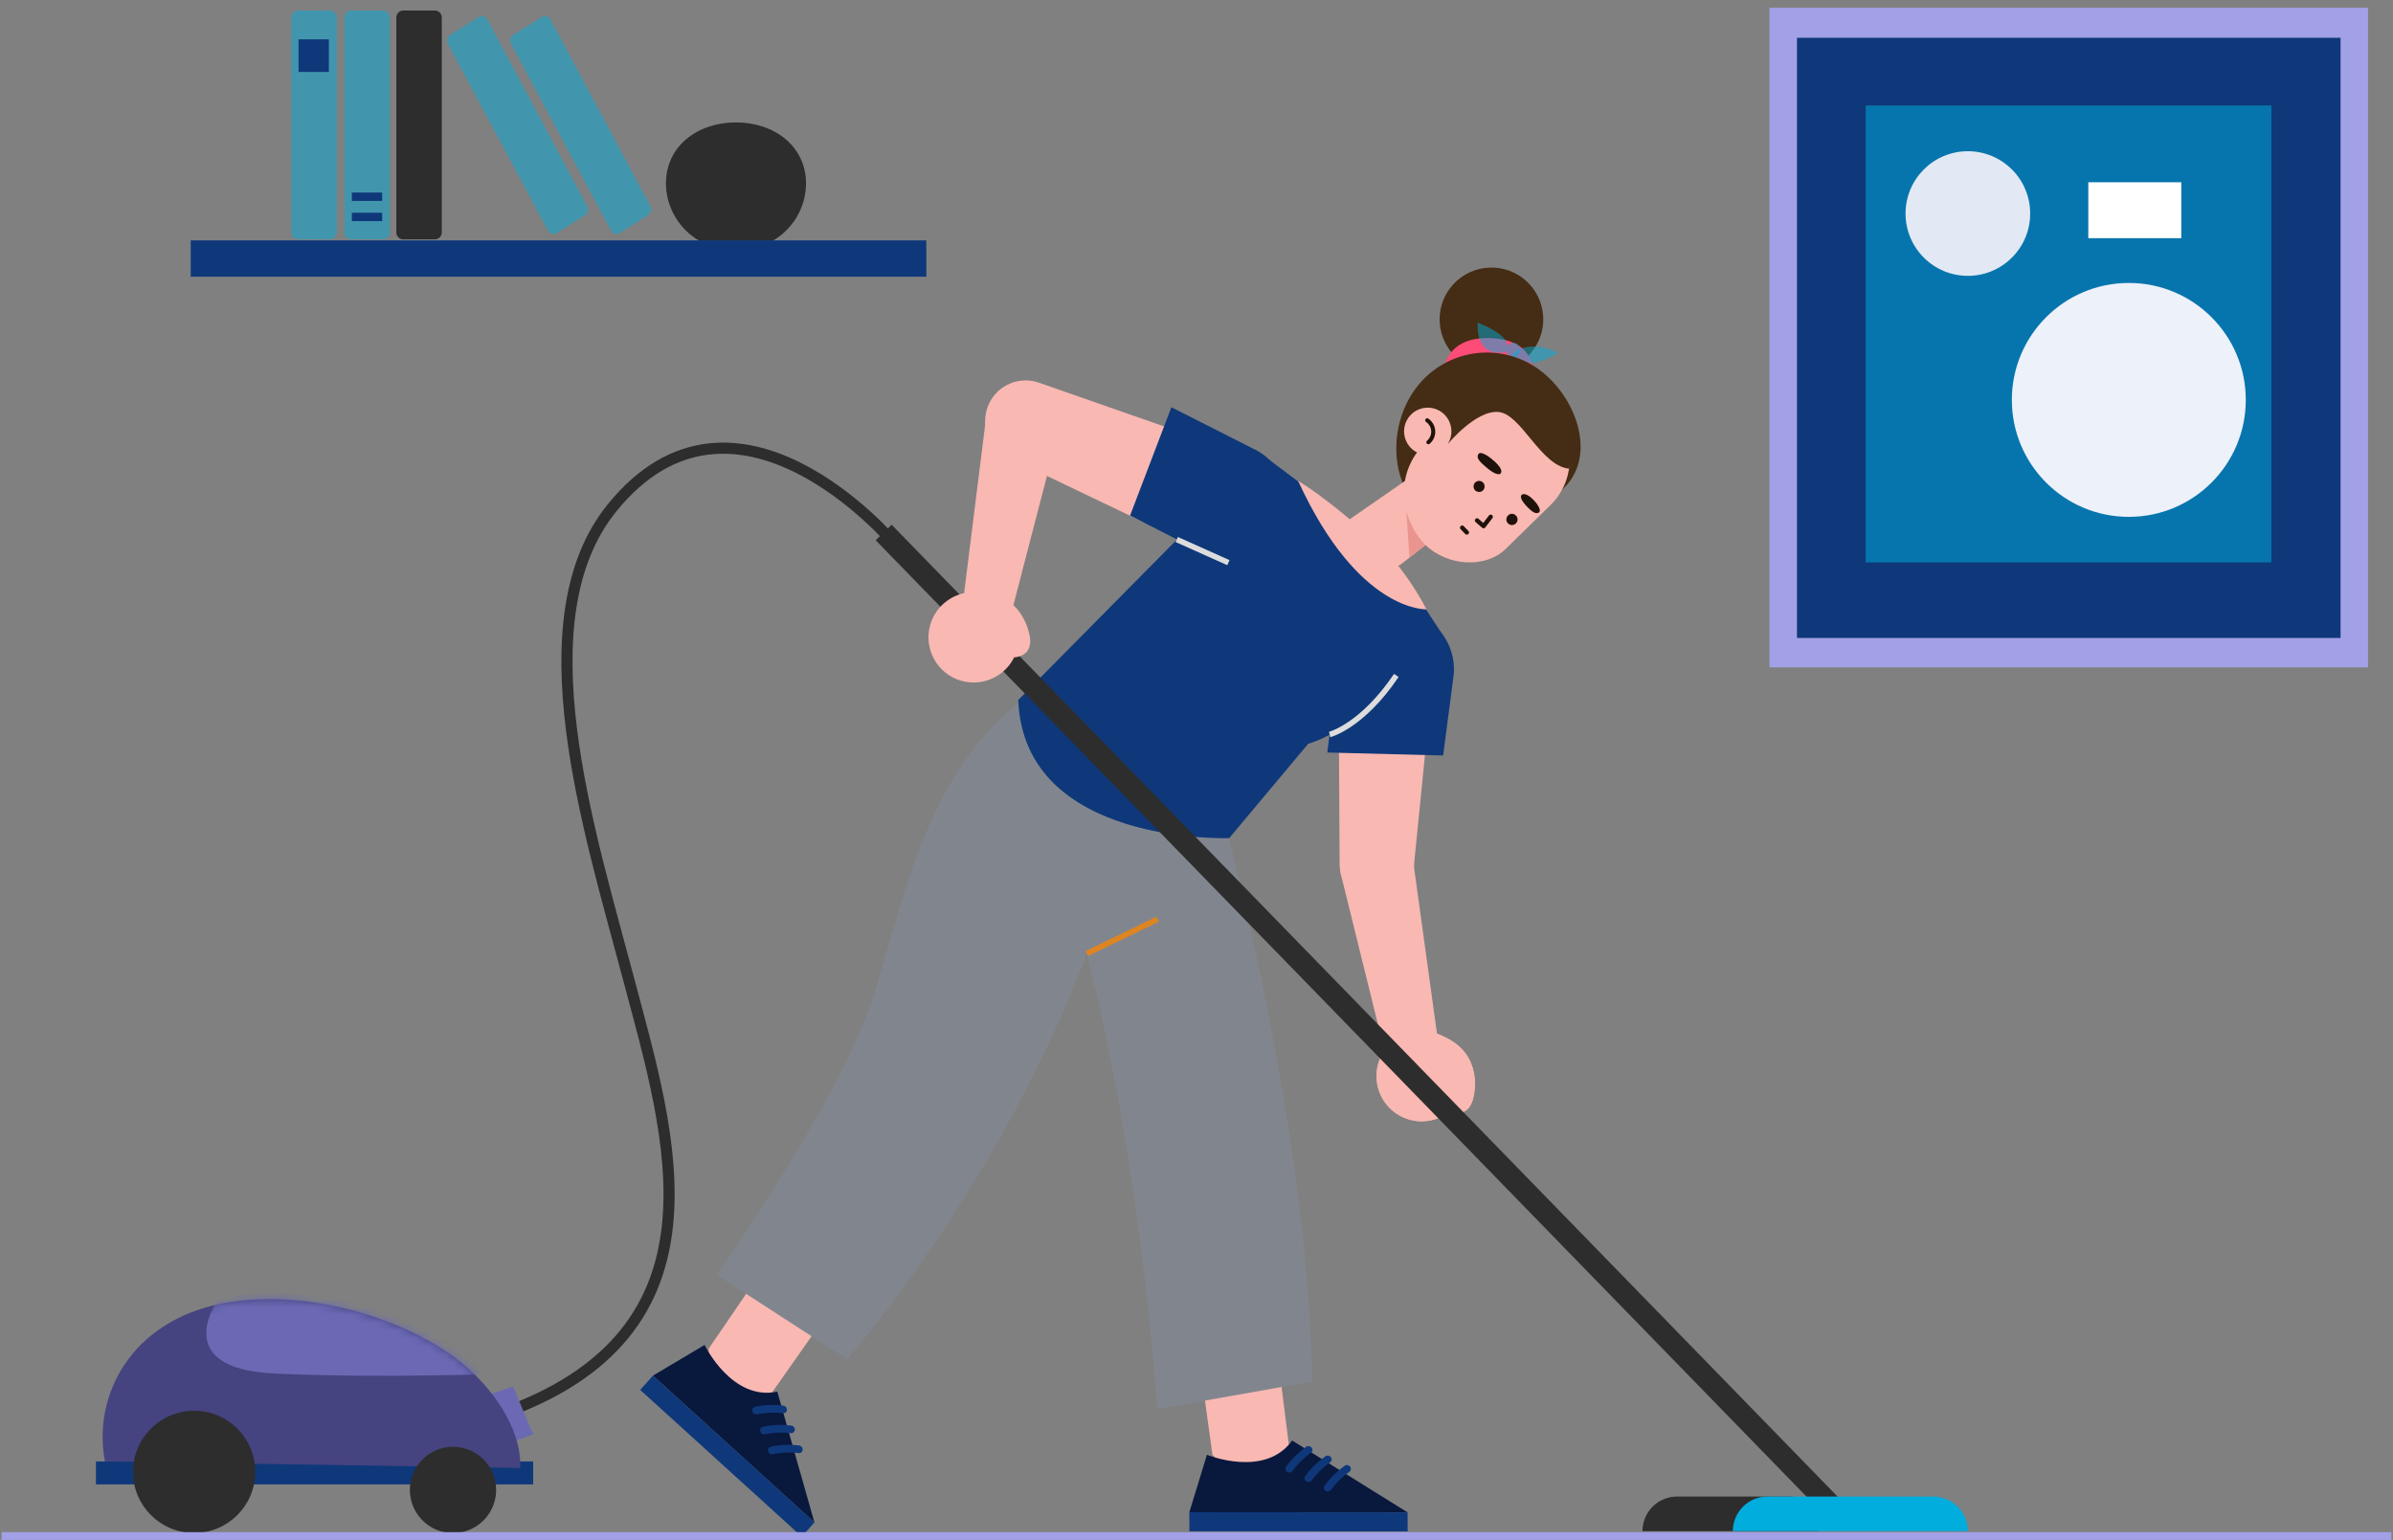 <svg xmlns="http://www.w3.org/2000/svg" width="303" height="195" viewBox="0 0 303 195" fill="none"><rect x="0" y="0" width="303" height="195" fill="#808080" stroke="none"/><g clip-path="url(#clip0_2182_6391)"><path d="M153.52 184.21L151.64 170.63L161.41 168.77L163.54 185.71L156.17 187.27L153.52 184.21Z" fill="#F9B8B2"></path><path d="M152.82 184.22C152.82 184.22 160.18 187.22 163.61 182.41L178.22 191.51H150.59L152.82 184.22Z" fill="#09183D"></path><path d="M178.24 193.92L150.6 193.91L150.59 191.49L178.23 191.51L178.24 193.92Z" fill="#0F387A"></path><path d="M163.45 186.431C163.527 186.392 163.595 186.337 163.65 186.271C164.294 185.392 165.073 184.623 165.96 183.991C166.015 183.958 166.062 183.915 166.099 183.863C166.135 183.811 166.161 183.752 166.173 183.69C166.185 183.627 166.184 183.563 166.17 183.501C166.156 183.439 166.128 183.381 166.09 183.331C166.013 183.225 165.899 183.152 165.771 183.128C165.642 183.104 165.51 183.13 165.4 183.201C164.416 183.897 163.552 184.748 162.84 185.721C162.802 185.771 162.775 185.828 162.76 185.888C162.745 185.949 162.742 186.013 162.753 186.074C162.763 186.136 162.786 186.195 162.82 186.248C162.854 186.3 162.898 186.346 162.95 186.381C163.024 186.427 163.107 186.456 163.194 186.465C163.281 186.474 163.368 186.462 163.45 186.431Z" fill="#0F387A"></path><path d="M165.88 187.63C165.96 187.592 166.032 187.537 166.09 187.47C166.727 186.587 167.508 185.816 168.4 185.19C168.452 185.156 168.497 185.112 168.532 185.06C168.568 185.008 168.592 184.949 168.604 184.888C168.616 184.826 168.616 184.763 168.603 184.702C168.59 184.64 168.565 184.582 168.53 184.53C168.452 184.426 168.338 184.355 168.21 184.331C168.082 184.307 167.95 184.332 167.84 184.4C166.853 185.093 165.985 185.94 165.27 186.91C165.232 186.962 165.205 187.02 165.191 187.082C165.177 187.144 165.175 187.208 165.186 187.271C165.198 187.334 165.221 187.393 165.256 187.447C165.291 187.5 165.337 187.545 165.39 187.58C165.461 187.628 165.543 187.657 165.629 187.666C165.714 187.674 165.8 187.662 165.88 187.63Z" fill="#0F387A"></path><path d="M168.31 188.821C168.392 188.79 168.464 188.738 168.52 188.671C169.161 187.79 169.941 187.02 170.83 186.391C170.884 186.358 170.93 186.314 170.966 186.262C171.001 186.21 171.026 186.151 171.038 186.089C171.051 186.027 171.05 185.964 171.036 185.902C171.023 185.84 170.997 185.782 170.96 185.731C170.884 185.625 170.769 185.553 170.641 185.528C170.513 185.504 170.38 185.53 170.27 185.601C169.295 186.297 168.437 187.144 167.73 188.111C167.692 188.162 167.664 188.22 167.649 188.281C167.634 188.343 167.632 188.407 167.642 188.469C167.652 188.532 167.675 188.592 167.709 188.646C167.743 188.699 167.788 188.745 167.84 188.781C167.909 188.825 167.988 188.852 168.07 188.859C168.152 188.866 168.234 188.853 168.31 188.821Z" fill="#0F387A"></path><path d="M153.79 99.361C153.79 99.361 165.6 140.731 166.14 174.951L146.52 178.431C146.52 178.431 144.4 142.771 135.45 112.961L134.8 99.361H153.79Z" fill="#81868E"></path><path d="M89.74 170.771L97.47 159.451L105.96 164.651L96.15 178.621L89.63 174.821L89.74 170.771Z" fill="#F9B8B2"></path><path d="M89.21 170.311C89.21 170.311 92.67 177.461 98.42 176.221L103.12 192.781L82.67 174.201L89.21 170.311Z" fill="#09183D"></path><path d="M101.51 194.581L81.06 176.001L82.67 174.201L103.13 192.781L101.51 194.581Z" fill="#0F387A"></path><path d="M95.6 179.09C95.685 179.115 95.775 179.115 95.86 179.09C96.926 178.872 98.019 178.825 99.1 178.95C99.162 178.963 99.226 178.962 99.288 178.949C99.35 178.935 99.409 178.908 99.46 178.871C99.511 178.833 99.553 178.785 99.584 178.729C99.615 178.674 99.634 178.613 99.64 178.55C99.652 178.42 99.614 178.292 99.534 178.189C99.454 178.087 99.338 178.019 99.21 178C98.018 177.838 96.807 177.882 95.63 178.13C95.568 178.141 95.509 178.166 95.456 178.201C95.404 178.237 95.359 178.283 95.326 178.336C95.292 178.39 95.269 178.449 95.26 178.512C95.25 178.575 95.254 178.638 95.27 178.7C95.287 178.788 95.326 178.87 95.384 178.938C95.442 179.006 95.516 179.058 95.6 179.09Z" fill="#0F387A"></path><path d="M96.59 181.61C96.675 181.635 96.765 181.635 96.85 181.61C97.919 181.392 99.017 181.348 100.1 181.48C100.162 181.49 100.225 181.488 100.286 181.473C100.347 181.458 100.404 181.431 100.454 181.394C100.504 181.357 100.547 181.31 100.579 181.256C100.611 181.202 100.631 181.142 100.64 181.08C100.652 180.95 100.614 180.82 100.535 180.716C100.455 180.612 100.339 180.542 100.21 180.52C99.014 180.372 97.801 180.419 96.62 180.66C96.558 180.672 96.499 180.696 96.446 180.732C96.394 180.767 96.35 180.813 96.316 180.867C96.282 180.92 96.26 180.98 96.25 181.043C96.24 181.105 96.244 181.169 96.26 181.23C96.278 181.316 96.318 181.396 96.376 181.463C96.434 181.529 96.507 181.58 96.59 181.61Z" fill="#0F387A"></path><path d="M97.59 184.14C97.676 184.155 97.764 184.155 97.85 184.14C98.916 183.922 100.009 183.875 101.09 184C101.152 184.013 101.216 184.012 101.278 183.999C101.34 183.985 101.399 183.959 101.45 183.921C101.501 183.883 101.543 183.835 101.574 183.78C101.605 183.724 101.624 183.663 101.63 183.6C101.645 183.47 101.609 183.34 101.531 183.236C101.453 183.132 101.338 183.062 101.21 183.04C100.014 182.891 98.801 182.938 97.62 183.18C97.558 183.193 97.5 183.218 97.448 183.254C97.397 183.29 97.353 183.335 97.319 183.389C97.286 183.442 97.263 183.501 97.253 183.563C97.243 183.625 97.245 183.689 97.26 183.75C97.278 183.837 97.317 183.919 97.375 183.987C97.433 184.055 97.507 184.108 97.59 184.14Z" fill="#0F387A"></path><path d="M139.99 113.751C139.99 113.751 132.26 142.001 107.28 172.141L90.73 161.411C90.73 161.411 106.14 139.721 110.45 126.611C114.76 113.501 117.39 94.681 134.12 85.531L153.75 99.361L139.99 113.751Z" fill="#81868E"></path><path d="M137.61 120.75L146.58 116.4" stroke="#DE8420" stroke-width="0.7" stroke-miterlimit="10"></path><path d="M180.88 91.111L179.01 109.811C178.81 112.691 177.1 114.811 174.23 114.501C172.973 114.378 171.807 113.793 170.956 112.861C170.105 111.928 169.629 110.714 169.62 109.451L169.52 90.541L180.88 91.111Z" fill="#F9B8B2"></path><path d="M182.73 95.67L184.08 85.34C184.232 83.444 183.655 81.561 182.468 80.075C181.281 78.589 179.573 77.611 177.69 77.34C176.724 77.196 175.739 77.251 174.796 77.503C173.853 77.755 172.972 78.198 172.206 78.805C171.441 79.411 170.809 80.169 170.349 81.03C169.888 81.891 169.61 82.837 169.53 83.81L168.06 95.29L182.73 95.67Z" fill="#0F387A"></path><path d="M175.14 105.21C174.414 105.14 173.682 105.232 172.996 105.479C172.31 105.726 171.687 106.121 171.173 106.638C170.658 107.154 170.265 107.779 170.02 108.466C169.776 109.152 169.687 109.885 169.76 110.61L175.73 134.82L182.47 134.64L179.04 109.81C179.113 108.688 178.747 107.581 178.02 106.722C177.292 105.864 176.26 105.322 175.14 105.21Z" fill="#F9B8B2"></path><path d="M174.34 135.511C174.491 134.389 174.971 133.338 175.719 132.489C176.468 131.64 177.451 131.033 178.545 130.743C179.639 130.454 180.794 130.495 181.865 130.862C182.935 131.229 183.873 131.906 184.559 132.806C185.245 133.706 185.648 134.789 185.718 135.919C185.788 137.048 185.522 138.173 184.952 139.151C184.383 140.129 183.536 140.916 182.519 141.412C181.503 141.909 180.361 142.093 179.24 141.941C177.738 141.737 176.378 140.945 175.46 139.74C174.541 138.534 174.138 137.013 174.34 135.511Z" fill="#F9B8B2"></path><path d="M183.58 140.741C183.58 140.741 185.95 141.831 186.58 138.901C187.21 135.971 186.39 131.831 180.77 130.621L183.58 140.741Z" fill="#F9B8B2"></path><path d="M174.34 135.511C174.491 134.389 174.971 133.338 175.719 132.489C176.468 131.64 177.451 131.033 178.545 130.743C179.639 130.454 180.794 130.495 181.865 130.862C182.935 131.229 183.873 131.906 184.559 132.806C185.245 133.706 185.648 134.789 185.718 135.919C185.788 137.048 185.522 138.173 184.952 139.151C184.383 140.129 183.536 140.916 182.519 141.412C181.503 141.909 180.361 142.093 179.24 141.941C177.738 141.737 176.378 140.945 175.46 139.74C174.541 138.534 174.138 137.013 174.34 135.511Z" fill="#F9B8B2"></path><path d="M183.58 140.741C183.58 140.741 185.95 141.831 186.58 138.901C187.21 135.971 186.39 131.831 180.77 130.621L183.58 140.741Z" fill="#F9B8B2"></path><path d="M149.83 67.51L159.83 57.57L164.33 60.94L178.39 75.64L180.58 77.2L182.64 80.36C182.765 80.551 182.844 80.769 182.871 80.995C182.898 81.222 182.872 81.451 182.795 81.666C182.719 81.881 182.594 82.076 182.43 82.234C182.266 82.393 182.067 82.511 181.85 82.58L178.32 83.73C175.57 87.3 171.08 92.52 165.64 94.19L155.64 106.13C155.64 106.13 129.64 107.13 128.93 88.64L149.83 67.51Z" fill="#0F387A"></path><path d="M168.36 93.011C168.36 93.011 172.47 91.961 176.8 85.531" stroke="#DCDCDC" stroke-width="0.7" stroke-miterlimit="10"></path><path d="M183.23 37.051C182.559 38.162 182.233 39.447 182.293 40.743C182.353 42.04 182.796 43.289 183.566 44.334C184.336 45.378 185.399 46.171 186.62 46.611C187.84 47.052 189.164 47.12 190.424 46.808C191.684 46.496 192.822 45.818 193.696 44.858C194.57 43.899 195.14 42.702 195.333 41.418C195.526 40.135 195.335 38.823 194.782 37.649C194.23 36.474 193.342 35.49 192.23 34.821C190.74 33.924 188.956 33.655 187.268 34.073C185.581 34.492 184.128 35.562 183.23 37.051Z" fill="#452C14"></path><path d="M194.08 46.89C194.08 46.89 194.24 42.89 188.47 42.81C182.7 42.73 182.73 47.33 182.73 47.33L194.08 46.89Z" fill="#FC4C77"></path><path d="M192.21 44.23C193.035 43.934 193.915 43.824 194.787 43.905C195.659 43.986 196.504 44.257 197.26 44.7C197.26 44.7 193.07 47.47 191.43 44.91L192.21 44.23Z" fill="#01ADDD" fill-opacity="0.49"></path><path d="M190.88 43.721C190.88 43.721 190.96 42.361 187.12 40.861C187.12 40.861 186.61 45.381 190.7 44.581" fill="#01ADDD" fill-opacity="0.49"></path><path d="M190.73 44.111C190.691 44.284 190.705 44.465 190.769 44.63C190.833 44.796 190.944 44.939 191.089 45.041C191.234 45.143 191.405 45.201 191.582 45.206C191.76 45.211 191.934 45.164 192.085 45.07C192.235 44.976 192.355 44.84 192.428 44.678C192.501 44.517 192.525 44.337 192.497 44.163C192.469 43.987 192.389 43.825 192.269 43.695C192.148 43.565 191.992 43.473 191.82 43.431C191.585 43.377 191.339 43.419 191.134 43.546C190.93 43.674 190.785 43.877 190.73 44.111Z" fill="#01ADDD" fill-opacity="0.49"></path><path d="M179.19 49.28C175.56 54.28 175.99 61.99 181 65.61C186.01 69.23 192.46 66.2 197.34 62.39C202.51 58.39 199.83 50.39 194.82 46.76C192.413 45.023 189.414 44.313 186.483 44.785C183.553 45.258 180.929 46.875 179.19 49.28Z" fill="#452C14"></path><path d="M182.41 67.511L177.65 71.251C175.65 72.801 173.65 72.411 172.15 70.461C170.86 68.791 168.97 67.541 170.47 66.051L180.33 59.221L182.41 67.511Z" fill="#F9B8B2"></path><path d="M178.46 70.6L177.87 61.31L183 67.05L178.46 70.6Z" fill="#EA948F"></path><path d="M180.38 68.911C183.38 71.841 188.19 71.911 190.63 69.531L196.37 63.911C197.838 62.461 198.689 60.499 198.745 58.436C198.801 56.373 198.057 54.369 196.67 52.841C193.67 49.561 188.15 48.711 184.91 51.641L180.35 56.201C176.82 59.741 176.98 65.161 180.38 68.911Z" fill="#F9B8B2"></path><path d="M188.75 65.441L187.85 66.621L187.02 65.901" stroke="#1F120A" stroke-width="0.55" stroke-linecap="round" stroke-linejoin="round"></path><path d="M189.06 58.28C189.06 58.28 190.5 59.41 189.99 59.98C189.99 59.98 189.64 60.36 188.4 59.35C187.16 58.34 186.95 57.97 187.18 57.52C187.41 57.07 188.43 57.7 189.06 58.28Z" fill="#1F120A"></path><path d="M194.23 63.371C194.23 63.371 193.23 62.231 192.66 62.671C192.66 62.671 192.28 62.981 193.17 63.961C194.06 64.941 194.49 65.101 194.85 64.901C195.21 64.701 194.73 63.871 194.23 63.371Z" fill="#1F120A"></path><path d="M190.94 65.28C190.807 65.412 190.733 65.592 190.733 65.78C190.733 65.967 190.807 66.147 190.94 66.28C191.073 66.412 191.252 66.487 191.44 66.487C191.628 66.487 191.807 66.412 191.94 66.28C192.008 66.215 192.062 66.138 192.099 66.052C192.135 65.966 192.155 65.873 192.155 65.78C192.155 65.686 192.135 65.594 192.099 65.508C192.062 65.422 192.008 65.344 191.94 65.28C191.876 65.211 191.799 65.156 191.713 65.118C191.627 65.08 191.534 65.061 191.44 65.061C191.346 65.061 191.253 65.08 191.167 65.118C191.081 65.156 191.004 65.211 190.94 65.28Z" fill="#1F120A"></path><path d="M186.78 61.1C186.653 61.236 186.582 61.415 186.582 61.6C186.582 61.786 186.653 61.965 186.78 62.1C186.916 62.225 187.095 62.295 187.28 62.295C187.465 62.295 187.643 62.225 187.78 62.1C187.907 61.965 187.978 61.786 187.978 61.6C187.978 61.415 187.907 61.236 187.78 61.1C187.646 60.971 187.466 60.898 187.28 60.898C187.093 60.898 186.914 60.971 186.78 61.1Z" fill="#1F120A"></path><path d="M185.73 67.43L185.14 66.82" stroke="#1F120A" stroke-width="0.55" stroke-linecap="round" stroke-linejoin="round"></path><path d="M183.3 56.251C183.3 56.251 186.89 51.871 189.77 52.171C192.65 52.471 195.07 58.981 198.68 59.351C198.68 59.351 200.01 54.861 197.09 51.591C194.65 48.871 188.57 46.941 188.57 46.941H184.24L182.91 52.511L183.3 56.251Z" fill="#452C14"></path><path d="M178.65 52.51C178.233 52.931 177.95 53.466 177.836 54.047C177.722 54.628 177.783 55.23 178.011 55.777C178.239 56.324 178.623 56.791 179.116 57.119C179.609 57.448 180.188 57.623 180.78 57.623C181.372 57.623 181.951 57.448 182.444 57.119C182.937 56.791 183.322 56.324 183.549 55.777C183.777 55.23 183.838 54.628 183.724 54.047C183.61 53.466 183.327 52.931 182.91 52.51C182.631 52.229 182.299 52.006 181.934 51.854C181.568 51.702 181.176 51.623 180.78 51.623C180.384 51.623 179.992 51.702 179.626 51.854C179.261 52.006 178.929 52.229 178.65 52.51Z" fill="#F9B8B2"></path><path d="M180.86 56.001C181.065 55.826 181.227 55.606 181.334 55.359C181.44 55.111 181.488 54.843 181.473 54.574C181.459 54.304 181.382 54.042 181.25 53.808C181.118 53.573 180.933 53.372 180.71 53.221" stroke="#1F120A" stroke-width="0.51" stroke-linecap="round" stroke-linejoin="round"></path><path d="M175.62 69.94C177.577 72.132 179.257 74.557 180.62 77.16C180.62 77.16 172.02 77.6 164.37 60.9C164.35 60.9 168.25 63.05 175.62 69.94Z" fill="#F9B8B2"></path><path d="M231.85 190.69L111.89 67.43" stroke="#2D2D2D" stroke-width="2.82" stroke-miterlimit="10"></path><path d="M226.61 189.51H212.34C211.765 189.51 211.196 189.623 210.665 189.843C210.135 190.064 209.652 190.386 209.246 190.793C208.84 191.2 208.519 191.683 208.3 192.214C208.081 192.746 207.969 193.315 207.97 193.89H230.29C230.29 191.51 229.03 189.51 226.61 189.51Z" fill="#2D2D2D"></path><path d="M244.79 189.51H223.79C222.628 189.51 221.514 189.971 220.693 190.793C219.871 191.614 219.41 192.728 219.41 193.89H249.17C249.17 192.728 248.708 191.614 247.887 190.793C247.066 189.971 245.952 189.51 244.79 189.51Z" fill="#01ADDD"></path><path d="M113.06 68.63C113.06 68.63 93.06 45.06 77.48 64.33C66.04 78.49 74.54 104.89 79.6 123.99C84.87 143.86 92.9 168.77 63.26 179.12" stroke="#2D2D2D" stroke-width="1.41" stroke-miterlimit="10"></path><path d="M60.9 176.92L64.97 175.58L67.51 181.64L63.18 183.15L60.9 176.92Z" fill="#6B69B3"></path><path d="M67.51 185.061H12.15V187.971H67.51V185.061Z" fill="#0F387A"></path><path d="M13.29 185.06C12.69 181.926 13.012 178.686 14.215 175.731C15.418 172.776 17.452 170.233 20.07 168.41C31.52 160.19 53.35 166.12 61.07 175.07C61.07 175.07 66.17 180.27 65.86 185.89L13.29 185.06Z" fill="#454380"></path><mask id="mask0_2182_6391" style="mask-type:luminance" maskUnits="userSpaceOnUse" x="12" y="164" width="54" height="22"><path d="M13.29 185.06C12.69 181.926 13.012 178.686 14.215 175.731C15.418 172.776 17.452 170.233 20.07 168.41C31.52 160.19 53.35 166.12 61.07 175.07C61.07 175.07 66.17 180.27 65.86 185.89L13.29 185.06Z" fill="white"></path></mask><g mask="url(#mask0_2182_6391)"><path d="M27.73 164.399C27.73 164.399 21.11 173.279 34.73 173.929C48.35 174.579 64.28 173.929 64.28 173.929C64.28 173.929 46.93 160.839 27.73 164.399Z" fill="#6B69B3"></path></g><path d="M24.58 194.121C28.855 194.121 32.32 190.655 32.32 186.381C32.32 182.106 28.855 178.641 24.58 178.641C20.305 178.641 16.84 182.106 16.84 186.381C16.84 190.655 20.305 194.121 24.58 194.121Z" fill="#2D2D2D"></path><path d="M62.82 188.671C62.82 189.751 62.5 190.806 61.9 191.704C61.3 192.602 60.447 193.302 59.449 193.715C58.452 194.129 57.354 194.237 56.295 194.026C55.236 193.815 54.263 193.295 53.499 192.532C52.736 191.768 52.215 190.795 52.005 189.736C51.794 188.677 51.902 187.579 52.316 186.581C52.729 185.584 53.429 184.731 54.327 184.131C55.224 183.531 56.28 183.211 57.36 183.211C58.808 183.211 60.197 183.786 61.221 184.81C62.245 185.834 62.82 187.223 62.82 188.671Z" fill="#2D2D2D"></path><path d="M144.73 66.091L127.8 57.991C127.174 57.715 126.609 57.316 126.14 56.818C125.67 56.321 125.305 55.734 125.065 55.093C124.826 54.452 124.717 53.769 124.745 53.085C124.773 52.401 124.938 51.73 125.23 51.111C125.768 49.969 126.708 49.066 127.871 48.575C129.034 48.084 130.337 48.04 131.53 48.451L149.38 54.691L144.73 66.091Z" fill="#F9B8B2"></path><path d="M143.09 65.28L152.36 70.01C154.095 70.776 156.056 70.855 157.847 70.231C159.638 69.608 161.126 68.328 162.01 66.65C162.468 65.789 162.745 64.843 162.824 63.871C162.902 62.898 162.78 61.92 162.465 60.997C162.15 60.074 161.649 59.225 160.993 58.503C160.336 57.781 159.539 57.202 158.65 56.8L148.32 51.57L143.09 65.28Z" fill="#0F387A"></path><path d="M149 68.32L155.54 71.25" stroke="#DCDCDC" stroke-width="0.7" stroke-miterlimit="10"></path><path d="M130.73 48.73C130.037 48.551 129.313 48.532 128.612 48.674C127.91 48.815 127.25 49.114 126.681 49.547C126.111 49.979 125.647 50.536 125.323 51.173C124.999 51.811 124.824 52.514 124.81 53.23L121.81 77.23L127.83 78.51L134.19 54.01C134.362 52.858 134.105 51.684 133.467 50.71C132.829 49.736 131.855 49.031 130.73 48.73Z" fill="#F9B8B2"></path><path d="M117.82 82.4C117.485 81.319 117.477 80.163 117.799 79.078C118.121 77.993 118.757 77.028 119.628 76.305C120.498 75.582 121.564 75.133 122.689 75.015C123.815 74.898 124.95 75.117 125.951 75.645C126.952 76.172 127.774 76.985 128.313 77.981C128.852 78.976 129.083 80.108 128.978 81.235C128.873 82.362 128.436 83.432 127.723 84.311C127.009 85.189 126.051 85.836 124.97 86.17C124.253 86.393 123.499 86.472 122.752 86.403C122.004 86.334 121.277 86.118 120.613 85.768C119.949 85.418 119.361 84.94 118.881 84.362C118.402 83.784 118.041 83.117 117.82 82.4Z" fill="#F9B8B2"></path><path d="M128.4 83.24C128.4 83.24 131 83.24 130.34 80.31C129.68 77.38 127.19 73.98 121.58 75.25L128.4 83.24Z" fill="#F9B8B2"></path><g style="mix-blend-mode:multiply" opacity="0.63"><path d="M228.73 82.031H297.56V6.031H228.73V82.031Z" fill="#D3D3D3"></path></g><path d="M297.64 3.311H226.26V82.15H297.64V3.311Z" fill="#0F387A"></path><path d="M299.84 84.51H224.05V0.98H299.84V84.51ZM227.53 80.781H296.36V4.78H227.53V80.781Z" fill="#A2A0E6"></path><path d="M287.6 13.361H236.23V71.211H287.6V13.361Z" fill="#01ADDD" fill-opacity="0.52"></path><path d="M249.17 34.93C253.528 34.93 257.06 31.398 257.06 27.04C257.06 22.683 253.528 19.15 249.17 19.15C244.813 19.15 241.28 22.683 241.28 27.04C241.28 31.398 244.813 34.93 249.17 34.93Z" fill="#E2E9F4"></path><path d="M269.55 65.45C277.729 65.45 284.36 58.819 284.36 50.64C284.36 42.461 277.729 35.83 269.55 35.83C261.371 35.83 254.74 42.461 254.74 50.64C254.74 58.819 261.371 65.45 269.55 65.45Z" fill="#EDF1F9"></path><path d="M264.42 23.08V30.16H276.19V23.08H264.42Z" fill="white"></path><path d="M102.06 23.24C102.06 18.53 98.06 15.5 93.19 15.5C88.32 15.5 84.32 18.5 84.32 23.24C84.333 24.718 84.733 26.168 85.481 27.443C86.228 28.719 87.297 29.776 88.58 30.51H97.81C99.092 29.776 100.159 28.718 100.905 27.442C101.651 26.166 102.049 24.718 102.06 23.24Z" fill="#2D2D2D"></path><path d="M117.29 30.441H24.15V35.041H117.29V30.441Z" fill="#0F387A"></path><path d="M41.76 1.33H37.76C37.274 1.33 36.88 1.724 36.88 2.21V29.43C36.88 29.916 37.274 30.31 37.76 30.31H41.76C42.246 30.31 42.64 29.916 42.64 29.43V2.21C42.64 1.724 42.246 1.33 41.76 1.33Z" fill="#01ADDD" fill-opacity="0.49"></path><path d="M48.48 1.33H44.48C43.994 1.33 43.6 1.724 43.6 2.21V29.43C43.6 29.916 43.994 30.31 44.48 30.31H48.48C48.966 30.31 49.36 29.916 49.36 29.43V2.21C49.36 1.724 48.966 1.33 48.48 1.33Z" fill="#01ADDD" fill-opacity="0.49"></path><path d="M55.06 1.33H51.06C50.574 1.33 50.18 1.724 50.18 2.21V29.43C50.18 29.916 50.574 30.31 51.06 30.31H55.06C55.546 30.31 55.94 29.916 55.94 29.43V2.21C55.94 1.724 55.546 1.33 55.06 1.33Z" fill="#2D2D2D"></path><path d="M74.07 27.26L70.49 29.51C70.398 29.569 70.294 29.608 70.186 29.623C70.078 29.639 69.968 29.631 69.863 29.601C69.758 29.571 69.66 29.518 69.577 29.448C69.494 29.377 69.427 29.289 69.38 29.19L56.73 5.59C56.62 5.389 56.589 5.154 56.645 4.931C56.7 4.709 56.838 4.516 57.03 4.39L60.6 2.16C60.695 2.101 60.802 2.062 60.913 2.048C61.025 2.033 61.138 2.043 61.245 2.076C61.353 2.109 61.452 2.165 61.535 2.24C61.619 2.315 61.685 2.407 61.73 2.51L74.34 26.09C74.443 26.285 74.472 26.511 74.422 26.725C74.373 26.94 74.248 27.13 74.07 27.26Z" fill="#01ADDD" fill-opacity="0.49"></path><path d="M82.04 27.26L78.47 29.51C78.378 29.569 78.274 29.608 78.166 29.623C78.058 29.639 77.948 29.631 77.843 29.601C77.738 29.571 77.641 29.518 77.557 29.448C77.474 29.377 77.407 29.289 77.36 29.19L64.73 5.59C64.621 5.39 64.59 5.156 64.644 4.934C64.698 4.713 64.832 4.519 65.02 4.39L68.6 2.16C68.695 2.101 68.802 2.062 68.913 2.048C69.025 2.033 69.138 2.043 69.245 2.076C69.353 2.109 69.452 2.165 69.535 2.24C69.619 2.315 69.685 2.407 69.73 2.51L82.34 26.09C82.442 26.288 82.467 26.517 82.412 26.732C82.357 26.948 82.225 27.136 82.04 27.26Z" fill="#01ADDD" fill-opacity="0.49"></path><path d="M41.64 4.98H37.8V9.11H41.64V4.98Z" fill="#0F387A"></path><path d="M48.39 26.941H44.55V28.001H48.39V26.941Z" fill="#0F387A"></path><path d="M48.39 24.381H44.55V25.441H48.39V24.381Z" fill="#0F387A"></path><path d="M0.21 194.51H302.79" stroke="#A2A0E6" stroke-width="0.98" stroke-miterlimit="10"></path></g><defs><clipPath id="clip0_2182_6391"><rect width="302.58" height="194.02" fill="white" transform="translate(0.21 0.98)"></rect></clipPath></defs></svg>